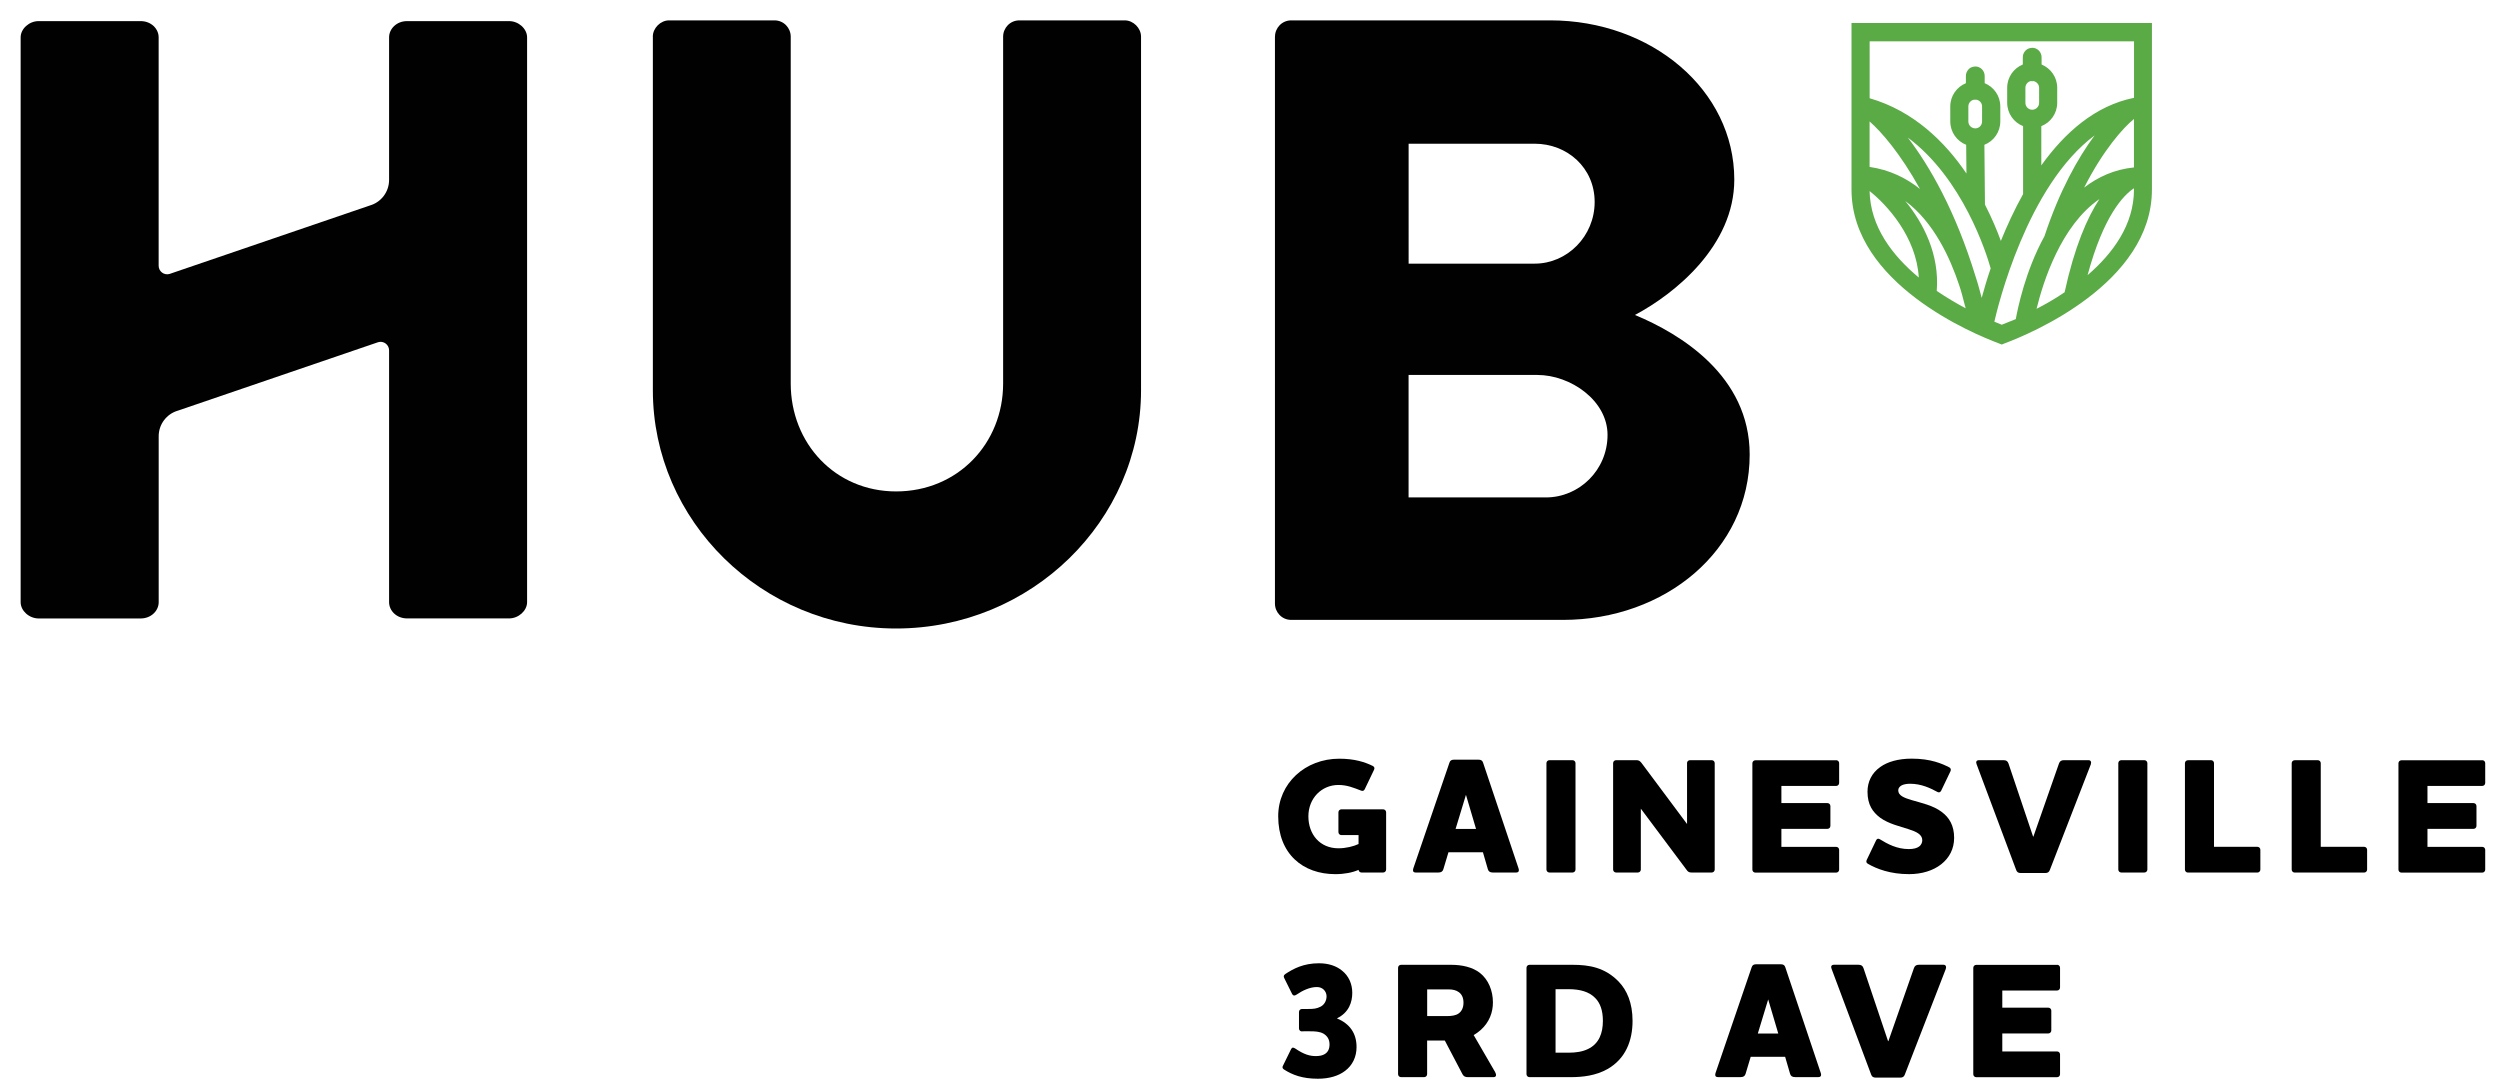 <?xml version="1.0" encoding="utf-8"?>
<!-- Generator: Adobe Illustrator 24.3.0, SVG Export Plug-In . SVG Version: 6.00 Build 0)  -->
<svg version="1.1" id="Layer_1" xmlns="http://www.w3.org/2000/svg" xmlns:xlink="http://www.w3.org/1999/xlink" x="0px" y="0px"
	 viewBox="0 0 537.67 234.13" style="enable-background:new 0 0 537.67 234.13;" xml:space="preserve">
<style type="text/css">
	.st0{fill:#5AAA46;}
	.st1{fill:#010101;}
</style>
<g>
	<g>
		<g>
			<path class="st0" d="M425.06,21.45c-0.09,0.03-0.15,0.03-0.24,0.03c-0.09,0-0.21,0-0.3-0.03c0.09-0.03,0.21-0.03,0.3-0.03
				C424.91,21.42,424.97,21.42,425.06,21.45z"/>
			<path class="st0" d="M437.3,17.44c-0.06,0.03-0.15,0.03-0.24,0.03c-0.09,0-0.21,0-0.3-0.03c0.09-0.03,0.21-0.03,0.3-0.03
				C437.15,17.41,437.21,17.41,437.3,17.44z"/>
		</g>
		<path class="st0" d="M398.2,4.94v35.83c0,20.2,26.35,31.1,31.64,33.06l0.68,0.27l0.65-0.27c5.29-1.96,31.64-12.86,31.64-33.06
			V4.94H398.2z M402.09,26.12c2.47,2.17,6.57,6.8,10.84,14.53c-2.97-2.38-6.57-4.13-10.84-4.75V26.12z M402.09,41.09
			c3.68,2.91,10.07,9.83,10.58,18.6C406.99,54.96,402.24,48.75,402.09,41.09z M422.71,66.28c-1.96-1.04-4.07-2.29-6.18-3.71
			c0.62-7.84-2.85-14.59-6.77-19.34c6.18,4.54,9.71,12.42,11.56,18c0.27,0.74,0.48,1.49,0.68,2.23c0.21,0.74,0.39,1.43,0.53,2.02
			c0.09,0.27,0.18,0.53,0.24,0.83C422.74,66.31,422.74,66.28,422.71,66.28z M426.21,64.02l-0.03,0.03c0-0.06,0-0.12-0.03-0.18
			c0-0.06-0.03-0.12-0.06-0.21c-0.15-0.59-0.3-1.19-0.48-1.78c-0.18-0.74-0.45-1.51-0.71-2.35c-4.34-14.2-9.92-23.85-14.59-29.94
			c11.85,8.82,16.9,24.86,17.82,28.13C427.31,60.13,426.69,62.27,426.21,64.02z M423.33,26.12v-3.24c0-0.68,0.48-1.28,1.16-1.43
			c0,0,0,0,0.03,0c0.09-0.03,0.21-0.03,0.3-0.03c0.09,0,0.15,0,0.24,0.03c0.03,0,0.03,0,0.06,0c0.65,0.15,1.16,0.71,1.16,1.43v3.24
			c0,0.83-0.65,1.49-1.46,1.49C423.99,27.6,423.33,26.95,423.33,26.12z M430.52,69.84c-0.45-0.18-0.98-0.39-1.6-0.65
			c0.71-3.15,7.01-29.26,21.57-40.07c-3.56,4.78-7.58,11.94-10.78,21.66c-4.16,7.55-5.76,15.6-6.18,17.85
			C432.3,69.13,431.29,69.55,430.52,69.84z M435.6,22.11v-3.24c0-0.68,0.48-1.28,1.13-1.43h0.03c0.09-0.03,0.21-0.03,0.3-0.03
			c0.09,0,0.15,0,0.24,0.03c0.03,0,0.03,0,0.06,0c0.65,0.15,1.19,0.71,1.19,1.43v3.24c0,0.83-0.68,1.49-1.49,1.49
			S435.6,22.94,435.6,22.11z M451.52,42.81c-2.61,3.98-5.35,10.22-7.49,20.05c-2.05,1.4-4.13,2.58-6.03,3.56
			C439.43,60.57,443.24,48.51,451.52,42.81z M458.95,40.76c0,7.55-4.49,13.69-9.98,18.42c3.45-12.86,7.78-17.26,9.98-18.69V40.76z
			 M458.95,36.01c-4.22,0.42-7.75,2.05-10.72,4.34c4.13-8.14,8.47-12.95,10.72-14.76V36.01z M458.95,21.04
			c-8.38,1.69-14.91,7.52-19.93,14.53v-8.44c1.99-0.77,3.42-2.73,3.42-5.02v-3.24c0-2.26-1.4-4.19-3.36-4.99V12.3
			c0-0.53-0.24-1.07-0.59-1.43c-0.36-0.36-0.92-0.62-1.43-0.59c-0.5,0.03-1.04,0.18-1.43,0.59c-0.36,0.39-0.59,0.86-0.59,1.43v1.57
			c-1.96,0.8-3.36,2.73-3.36,4.99v3.24c0,2.29,1.43,4.25,3.42,5.02v14.62c-1.87,3.36-3.45,6.8-4.78,10.07
			c-0.8-2.2-1.93-4.9-3.42-7.81l-0.12-12.86c1.99-0.77,3.42-2.73,3.42-5.02v-3.24c0-2.26-1.4-4.19-3.36-4.99v-1.57
			c0-0.53-0.24-1.07-0.59-1.43c-0.36-0.36-0.92-0.62-1.43-0.59c-0.53,0.03-1.07,0.18-1.43,0.59c-0.36,0.39-0.59,0.86-0.59,1.43v1.57
			c-1.96,0.8-3.36,2.73-3.36,4.99v3.24c0,2.29,1.43,4.25,3.42,5.02l0.06,6.18c-4.63-6.83-11.38-13.46-20.82-16.19V8.89h56.86V21.04z
			"/>
		<path class="st0" d="M426.21,64.02l-0.03,0.03c0-0.06,0-0.12-0.03-0.18C426.18,63.93,426.18,63.96,426.21,64.02z"/>
		<path class="st0" d="M422.77,66.31c-0.03,0-0.03-0.03-0.06-0.03c-0.06-0.24-0.12-0.51-0.18-0.8
			C422.62,65.74,422.71,66.01,422.77,66.31z"/>
	</g>
	<g>
		<path d="M295.26,164.74c0.39,0.21,0.39,0.53,0.25,0.82l-2.02,4.22c-0.18,0.32-0.46,0.39-0.78,0.25c-1.56-0.6-2.98-1.21-4.86-1.21
			c-3.62,0-6.46,2.87-6.46,6.74c0,3.9,2.48,6.88,6.46,6.88c1.67,0,3.3-0.43,4.33-0.92v-1.92h-3.69c-0.35,0-0.64-0.28-0.64-0.64
			v-4.26c0-0.35,0.28-0.64,0.64-0.64h8.98c0.35,0,0.64,0.28,0.64,0.64v12.31c0,0.35-0.28,0.64-0.64,0.64h-4.65
			c-0.35,0-0.6-0.25-0.64-0.57c-1.28,0.57-3.02,0.92-5,0.92c-6.95,0-12.28-4.33-12.28-12.45c0-7.13,5.85-12.38,13.13-12.38
			C291.36,163.17,293.6,163.92,295.26,164.74z"/>
		<path d="M310.42,186.94c-0.14,0.5-0.5,0.71-1.06,0.71h-4.9c-0.43,0-0.57-0.21-0.57-0.5c0-0.14,0.04-0.25,0.07-0.39l7.77-22.74
			c0.14-0.46,0.46-0.64,0.99-0.64h5.25c0.53,0,0.85,0.18,0.99,0.64l7.63,22.74c0.04,0.14,0.07,0.25,0.07,0.39
			c0,0.28-0.14,0.5-0.57,0.5h-5.04c-0.57,0-0.92-0.21-1.06-0.71l-1.06-3.65h-7.41L310.42,186.94z M315.28,170.94l-2.23,7.34h4.4
			L315.28,170.94z"/>
		<path d="M338.2,163.49c0.35,0,0.64,0.28,0.64,0.64v22.88c0,0.35-0.28,0.64-0.64,0.64h-4.97c-0.35,0-0.64-0.28-0.64-0.64v-22.88
			c0-0.35,0.28-0.64,0.64-0.64H338.2z"/>
		<path d="M362.82,164.13c0-0.35,0.28-0.64,0.64-0.64h4.68c0.36,0,0.64,0.28,0.64,0.64v22.88c0,0.35-0.28,0.64-0.64,0.64h-4.33
			c-0.5,0-0.78-0.11-1.13-0.64l-9.79-13.09v13.09c0,0.35-0.28,0.64-0.64,0.64h-4.68c-0.35,0-0.64-0.28-0.64-0.64v-22.88
			c0-0.35,0.28-0.64,0.64-0.64h4.36c0.5,0,0.75,0.14,1.14,0.64l9.76,13.09V164.13z"/>
		<path d="M394.9,163.49c0.35,0,0.64,0.28,0.64,0.64v4.26c0,0.35-0.28,0.64-0.64,0.64h-11.78v3.69h9.9c0.36,0,0.64,0.28,0.64,0.64
			v4.26c0,0.35-0.28,0.64-0.64,0.64h-9.9v3.87h11.78c0.35,0,0.64,0.28,0.64,0.64v4.26c0,0.35-0.28,0.64-0.64,0.64h-17.38
			c-0.35,0-0.64-0.28-0.64-0.64v-22.88c0-0.35,0.28-0.64,0.64-0.64H394.9z"/>
		<path d="M401.72,185.77c-0.32-0.18-0.42-0.46-0.25-0.82l2.02-4.22c0.14-0.32,0.43-0.46,0.78-0.25c1.67,1.03,3.69,2.13,6.24,2.13
			c1.06,0,1.77-0.21,2.2-0.53c0.6-0.42,0.71-1.03,0.71-1.38c0-1.24-1.28-1.84-2.98-2.38c-1.84-0.6-4.26-1.14-6.07-2.45
			c-1.6-1.21-2.73-2.77-2.73-5.61c0-2.13,0.92-4.01,2.73-5.29c1.56-1.13,3.87-1.81,6.78-1.81c4.12,0,6.56,1.1,8.09,1.88
			c0.32,0.18,0.39,0.5,0.25,0.82l-2.02,4.22c-0.18,0.32-0.46,0.43-0.78,0.25c-1.56-0.85-3.51-1.77-5.89-1.77
			c-0.78,0-1.38,0.14-1.77,0.32c-0.53,0.28-0.78,0.67-0.78,1.1c0,1.1,1.21,1.6,2.87,2.09c1.99,0.6,4.65,1.13,6.53,2.59
			c1.56,1.17,2.62,2.87,2.62,5.53c0,2.41-1.06,4.33-2.77,5.68c-1.74,1.38-4.19,2.13-6.92,2.13
			C406.58,188.01,403.6,186.87,401.72,185.77z"/>
		<path d="M440.85,187.12c-0.18,0.46-0.46,0.64-0.99,0.64h-5.25c-0.53,0-0.82-0.18-0.99-0.64l-8.51-22.74
			c-0.21-0.5-0.07-0.89,0.5-0.89h5.29c0.57,0,0.89,0.21,1.06,0.71l5.29,15.72h0.07l5.5-15.72c0.18-0.5,0.5-0.71,1.06-0.71h5.29
			c0.46,0,0.67,0.35,0.5,0.89L440.85,187.12z"/>
		<path d="M461.19,163.49c0.35,0,0.64,0.28,0.64,0.64v22.88c0,0.35-0.28,0.64-0.64,0.64h-4.97c-0.35,0-0.64-0.28-0.64-0.64v-22.88
			c0-0.35,0.28-0.64,0.64-0.64H461.19z"/>
		<path d="M475.52,163.49c0.35,0,0.64,0.28,0.64,0.64v17.99h9.33c0.35,0,0.64,0.28,0.64,0.64v4.26c0,0.35-0.28,0.64-0.64,0.64
			h-14.94c-0.35,0-0.64-0.28-0.64-0.64v-22.88c0-0.35,0.28-0.64,0.64-0.64H475.52z"/>
		<path d="M498.48,163.49c0.35,0,0.64,0.28,0.64,0.64v17.99h9.33c0.35,0,0.64,0.28,0.64,0.64v4.26c0,0.35-0.28,0.64-0.64,0.64
			h-14.94c-0.35,0-0.64-0.28-0.64-0.64v-22.88c0-0.35,0.28-0.64,0.64-0.64H498.48z"/>
		<path d="M533.85,163.49c0.35,0,0.64,0.28,0.64,0.64v4.26c0,0.35-0.28,0.64-0.64,0.64h-11.78v3.69h9.9c0.36,0,0.64,0.28,0.64,0.64
			v4.26c0,0.35-0.28,0.64-0.64,0.64h-9.9v3.87h11.78c0.35,0,0.64,0.28,0.64,0.64v4.26c0,0.35-0.28,0.64-0.64,0.64h-17.38
			c-0.35,0-0.64-0.28-0.64-0.64v-22.88c0-0.35,0.28-0.64,0.64-0.64H533.85z"/>
		<path d="M280.01,221.83c-0.35,0-0.64-0.28-0.64-0.64v-3.55c0-0.35,0.28-0.64,0.64-0.64h1.28c1.28,0,1.88-0.07,2.73-0.5
			c0.75-0.39,1.28-1.21,1.28-2.24c0-0.5-0.21-1.06-0.64-1.45c-0.35-0.32-0.82-0.53-1.45-0.53c-1.49,0-3.09,0.75-4.36,1.63
			c-0.46,0.32-0.78,0.21-0.96-0.14l-1.67-3.37c-0.18-0.35-0.21-0.64,0.21-0.92c1.77-1.17,3.94-2.31,7.24-2.31
			c2.09,0,3.76,0.6,4.93,1.56c1.49,1.17,2.23,2.91,2.23,4.79c0,1.95-0.67,4.22-3.3,5.5c2.73,1.14,4.22,3.16,4.22,6.17
			c0,2.09-0.85,3.9-2.45,5.11c-1.38,1.06-3.37,1.7-5.85,1.7c-3.41,0-5.53-0.85-7.31-1.99c-0.36-0.25-0.39-0.5-0.21-0.82l1.74-3.55
			c0.21-0.43,0.5-0.39,0.89-0.14c1.92,1.31,3.16,1.63,4.43,1.63c0.82,0,1.45-0.14,1.92-0.43c0.71-0.43,1.03-1.13,1.03-2.09
			c0-1.13-0.53-1.84-1.31-2.31c-0.82-0.46-1.88-0.5-2.87-0.5H280.01z"/>
		<path d="M316.94,222.61l4.61,7.95c0.28,0.5,0.35,1.1-0.35,1.1h-5.46c-0.57,0-0.92-0.11-1.21-0.64l-3.8-7.24h-3.8v7.24
			c0,0.35-0.28,0.64-0.64,0.64h-4.97c-0.35,0-0.64-0.28-0.64-0.64v-22.88c0-0.35,0.28-0.64,0.64-0.64h10.75
			c2.38,0,4.61,0.5,6.21,1.74c1.81,1.42,2.8,3.8,2.8,6.35c0,2.13-0.75,4.26-2.66,5.96C317.94,221.97,317.44,222.32,316.94,222.61z
			 M306.94,212.78v5.75h4.19c1.1,0,1.95-0.14,2.52-0.53c0.67-0.43,1.1-1.24,1.1-2.34c0-1.06-0.35-1.81-0.99-2.27
			c-0.57-0.43-1.35-0.6-2.09-0.6H306.94z"/>
		<path d="M345.72,229.92c-2.52,1.42-5.32,1.74-7.95,1.74h-8.83c-0.35,0-0.64-0.28-0.64-0.64v-22.88c0-0.35,0.28-0.64,0.64-0.64
			h9.29c3.55,0,6.95,0.57,9.9,3.62c1.77,1.84,2.98,4.58,2.98,8.44C351.11,223.74,349.66,227.68,345.72,229.92z M334.55,226.4h2.8
			c1.56,0,2.98-0.21,4.15-0.78c2.41-1.13,3.23-3.44,3.23-6.07c0-2.27-0.6-3.87-1.67-4.93c-1.31-1.35-3.3-1.88-5.71-1.88h-2.8V226.4z
			"/>
		<path d="M375.42,230.94c-0.14,0.5-0.5,0.71-1.06,0.71h-4.9c-0.43,0-0.57-0.21-0.57-0.5c0-0.14,0.04-0.25,0.07-0.39l7.77-22.74
			c0.14-0.46,0.46-0.64,0.99-0.64h5.25c0.53,0,0.85,0.18,0.99,0.64l7.63,22.74c0.04,0.14,0.07,0.25,0.07,0.39
			c0,0.28-0.14,0.5-0.57,0.5h-5.04c-0.57,0-0.92-0.21-1.06-0.71l-1.06-3.65h-7.41L375.42,230.94z M380.28,214.94l-2.23,7.34h4.4
			L380.28,214.94z"/>
		<path d="M409.66,231.12c-0.18,0.46-0.46,0.64-0.99,0.64h-5.25c-0.53,0-0.82-0.18-0.99-0.64l-8.51-22.74
			c-0.21-0.5-0.07-0.89,0.5-0.89h5.29c0.57,0,0.89,0.21,1.06,0.71l5.29,15.72h0.07l5.5-15.72c0.18-0.5,0.5-0.71,1.06-0.71h5.29
			c0.46,0,0.67,0.35,0.5,0.89L409.66,231.12z"/>
		<path d="M442.41,207.49c0.35,0,0.64,0.28,0.64,0.64v4.26c0,0.35-0.28,0.64-0.64,0.64h-11.78v3.69h9.9c0.36,0,0.64,0.28,0.64,0.64
			v4.26c0,0.35-0.28,0.64-0.64,0.64h-9.9v3.87h11.78c0.35,0,0.64,0.28,0.64,0.64v4.26c0,0.35-0.28,0.64-0.64,0.64h-17.38
			c-0.35,0-0.64-0.28-0.64-0.64v-22.88c0-0.35,0.28-0.64,0.64-0.64H442.41z"/>
	</g>
	<g>
		<g>
			<path class="st1" d="M140.4,7.88c0-1.84,1.66-3.5,3.5-3.5h22.66c2.03,0,3.5,1.66,3.5,3.5v74.6c0,12.89,9.58,23.21,22.66,23.21
				c13.26,0,23.02-10.31,23.02-23.21V7.88c0-1.84,1.47-3.5,3.5-3.5h22.66c1.84,0,3.5,1.66,3.5,3.5v76.08
				c0,28-23.58,51.21-52.68,51.21c-28.92,0-52.31-23.21-52.31-51.21V7.88z"/>
			<path class="st1" d="M274.21,7.88c0-1.84,1.47-3.5,3.5-3.5h55.68c21.74,0,39.6,14.92,39.6,34.26c0,14.18-12.71,24.5-21.37,29.1
				c9.76,4.05,24.68,13.08,24.68,30.03c0,20.63-18.24,35.55-40.16,35.55h-58.44c-2.03,0-3.5-1.66-3.5-3.5V7.88z M330.07,56.7
				c7,0,12.89-5.9,12.89-13.26s-5.9-12.53-12.89-12.53h-27.12V56.7H330.07z M332.47,106.98c7.18,0,13.26-5.89,13.26-13.45
				c0-7.37-7.92-12.89-15.11-12.89h-27.68v26.34H332.47z"/>
			<path class="st1" d="M4.44,8.03c0-1.84,1.83-3.49,3.86-3.49h21.96c2.24,0,3.86,1.65,3.86,3.49v49.13c0,1.22,1.17,2.1,2.34,1.76
				l43.07-14.72c2.46-0.7,4.15-2.95,4.15-5.5V8.03c0-1.84,1.63-3.49,3.86-3.49h21.96c2.03,0,3.86,1.65,3.86,3.49v121.48
				c0,1.83-1.83,3.49-3.86,3.49H87.54c-2.24,0-3.86-1.65-3.86-3.49V75.35c0-1.22-1.17-2.1-2.34-1.76L38.28,88.31
				c-2.46,0.7-4.15,2.95-4.15,5.5v35.71c0,1.83-1.63,3.49-3.86,3.49H8.3c-2.03,0-3.86-1.65-3.86-3.49V8.03z"/>
		</g>
	</g>
</g>
<g>
	<g>
		<g>
			<path class="st1" d="M794.35,21.88c0-1.18,1.06-2.24,2.24-2.24h14.52c1.3,0,2.24,1.06,2.24,2.24v47.8
				c0,8.26,6.14,14.87,14.52,14.87c8.5,0,14.75-6.61,14.75-14.87v-47.8c0-1.18,0.94-2.24,2.24-2.24h14.52
				c1.18,0,2.24,1.06,2.24,2.24v48.74c0,17.94-15.11,32.81-33.75,32.81c-18.53,0-33.52-14.87-33.52-32.81V21.88z"/>
			<path class="st1" d="M880.08,21.88c0-1.18,0.94-2.24,2.24-2.24h35.67c13.93,0,25.37,9.56,25.37,21.95
				c0,9.09-8.14,15.7-13.69,18.65c6.25,2.6,15.81,8.38,15.81,19.24c0,13.22-11.68,22.78-25.73,22.78h-37.44
				c-1.3,0-2.24-1.06-2.24-2.24V21.88z M915.86,53.16c4.48,0,8.26-3.78,8.26-8.5s-3.78-8.02-8.26-8.02h-17.38v16.52H915.86z
				 M917.4,85.38c4.6,0,8.5-3.78,8.5-8.61c0-4.72-5.08-8.26-9.68-8.26h-17.73v16.88H917.4z"/>
			<path class="st1" d="M707.24,21.98c0-1.18,1.17-2.23,2.47-2.23h14.07c1.43,0,2.48,1.06,2.48,2.23v31.48
				c0,0.78,0.75,1.34,1.5,1.13l27.59-9.43c1.57-0.45,2.66-1.89,2.66-3.52V21.98c0-1.18,1.04-2.23,2.47-2.23h14.07
				c1.3,0,2.47,1.06,2.47,2.23v77.83c0,1.18-1.17,2.23-2.47,2.23h-14.07c-1.43,0-2.47-1.06-2.47-2.23v-34.7
				c0-0.78-0.75-1.34-1.5-1.13l-27.59,9.43c-1.57,0.45-2.66,1.89-2.66,3.52v22.88c0,1.18-1.04,2.23-2.48,2.23h-14.07
				c-1.3,0-2.47-1.06-2.47-2.23V21.98z"/>
		</g>
	</g>
	<g>
		<g>
			<path class="st0" d="M996.44,39.5c-0.11,0.04-0.18,0.04-0.28,0.04c-0.11,0-0.25,0-0.35-0.04c0.11-0.04,0.25-0.04,0.35-0.04
				C996.27,39.46,996.34,39.46,996.44,39.5z"/>
			<path class="st0" d="M1010.87,34.77c-0.07,0.04-0.18,0.04-0.28,0.04c-0.11,0-0.25,0-0.35-0.04c0.11-0.04,0.25-0.04,0.35-0.04
				C1010.7,34.74,1010.77,34.74,1010.87,34.77z"/>
		</g>
		<path class="st0" d="M964.78,20.02v42.24c0,23.82,31.07,36.67,37.3,38.98l0.81,0.32l0.77-0.32c6.23-2.31,37.3-15.17,37.3-38.98
			V20.02H964.78z M969.37,45c2.91,2.56,7.74,8.02,12.78,17.13c-3.5-2.8-7.74-4.87-12.78-5.6V45z M969.37,62.65
			c4.34,3.43,11.87,11.59,12.47,21.93C975.15,79.01,969.54,71.69,969.37,62.65z M993.67,92.35c-2.31-1.23-4.8-2.7-7.29-4.38
			c0.74-9.25-3.36-17.2-7.99-22.8c7.29,5.36,11.45,14.64,13.62,21.23c0.32,0.88,0.56,1.75,0.81,2.63c0.25,0.88,0.46,1.68,0.63,2.38
			c0.11,0.32,0.21,0.63,0.28,0.98C993.71,92.39,993.71,92.35,993.67,92.35z M997.81,89.69l-0.04,0.04c0-0.07,0-0.14-0.03-0.21
			c0-0.07-0.04-0.14-0.07-0.25c-0.18-0.7-0.35-1.4-0.56-2.1c-0.21-0.88-0.53-1.79-0.84-2.77c-5.11-16.74-11.7-28.13-17.2-35.31
			c13.97,10.4,19.93,29.32,21.02,33.17C999.1,85.1,998.37,87.62,997.81,89.69z M994.41,45v-3.82c0-0.81,0.56-1.51,1.37-1.68
			c0,0,0,0,0.03,0c0.11-0.04,0.25-0.04,0.35-0.04c0.1,0,0.18,0,0.28,0.04c0.03,0,0.03,0,0.07,0c0.77,0.18,1.37,0.84,1.37,1.68V45
			c0,0.98-0.77,1.75-1.72,1.75C995.18,46.75,994.41,45.98,994.41,45z M1002.89,96.55c-0.53-0.21-1.16-0.46-1.89-0.77
			c0.84-3.71,8.27-34.5,25.43-47.25c-4.2,5.64-8.93,14.08-12.71,25.53c-4.9,8.9-6.79,18.39-7.29,21.05
			C1004.99,95.71,1003.8,96.2,1002.89,96.55z M1008.88,40.27v-3.82c0-0.81,0.56-1.51,1.33-1.68h0.03c0.11-0.04,0.25-0.04,0.35-0.04
			c0.1,0,0.18,0,0.28,0.04c0.03,0,0.03,0,0.07,0c0.77,0.18,1.4,0.84,1.4,1.68v3.82c0,0.98-0.81,1.75-1.75,1.75
			S1008.88,41.25,1008.88,40.27z M1027.65,64.68c-3.08,4.69-6.3,12.05-8.83,23.64c-2.42,1.65-4.87,3.05-7.11,4.2
			C1013.39,85.63,1017.88,71.41,1027.65,64.68z M1036.41,62.26c0,8.9-5.29,16.15-11.77,21.72c4.06-15.17,9.18-20.35,11.77-22.03
			V62.26z M1036.41,56.66c-4.97,0.49-9.14,2.42-12.64,5.11c4.87-9.6,9.98-15.27,12.64-17.41V56.66z M1036.41,39.01
			c-9.88,2-17.58,8.86-23.5,17.13v-9.95c2.35-0.91,4.03-3.22,4.03-5.92v-3.82c0-2.66-1.65-4.94-3.96-5.88v-1.86
			c0-0.63-0.28-1.26-0.7-1.68c-0.42-0.42-1.09-0.74-1.68-0.7c-0.6,0.04-1.23,0.21-1.68,0.7c-0.42,0.46-0.7,1.02-0.7,1.68v1.86
			c-2.31,0.95-3.96,3.22-3.96,5.88v3.82c0,2.7,1.68,5.01,4.03,5.92v17.23c-2.21,3.96-4.06,8.02-5.64,11.87
			c-0.95-2.59-2.28-5.78-4.03-9.21l-0.14-15.17c2.35-0.91,4.03-3.22,4.03-5.92v-3.82c0-2.66-1.65-4.94-3.96-5.88v-1.86
			c0-0.63-0.28-1.26-0.7-1.68c-0.42-0.42-1.09-0.74-1.68-0.7c-0.63,0.04-1.26,0.21-1.68,0.7c-0.42,0.46-0.7,1.02-0.7,1.68v1.86
			c-2.31,0.95-3.96,3.22-3.96,5.88V45c0,2.7,1.68,5.01,4.03,5.92l0.07,7.29c-5.46-8.06-13.41-15.87-24.55-19.09V24.68h67.04V39.01z"
			/>
		<path class="st0" d="M997.81,89.69l-0.04,0.04c0-0.07,0-0.14-0.03-0.21C997.77,89.58,997.77,89.62,997.81,89.69z"/>
		<path class="st0" d="M993.75,92.39c-0.04,0-0.04-0.04-0.07-0.04c-0.07-0.28-0.14-0.6-0.21-0.95
			C993.57,91.72,993.67,92.04,993.75,92.39z"/>
	</g>
	<g>
		<path d="M732.98,130.04c0.52,0.29,0.52,0.71,0.33,1.09l-2.71,5.65c-0.24,0.43-0.62,0.52-1.04,0.33c-2.09-0.81-3.99-1.62-6.51-1.62
			c-4.85,0-8.65,3.85-8.65,9.03c0,5.22,3.33,9.21,8.65,9.21c2.23,0,4.42-0.57,5.79-1.24v-2.56h-4.94c-0.47,0-0.85-0.38-0.85-0.86
			v-5.7c0-0.47,0.38-0.85,0.85-0.85h12.02c0.48,0,0.86,0.38,0.86,0.85v16.48c0,0.48-0.38,0.86-0.86,0.86h-6.22
			c-0.47,0-0.81-0.33-0.85-0.76c-1.71,0.76-4.04,1.23-6.7,1.23c-9.31,0-16.43-5.79-16.43-16.67c0-9.55,7.84-16.58,17.58-16.58
			C727.76,127.95,730.75,128.94,732.98,130.04z"/>
		<path d="M753.27,159.77c-0.19,0.67-0.67,0.95-1.42,0.95h-6.56c-0.57,0-0.76-0.29-0.76-0.67c0-0.19,0.05-0.33,0.09-0.52l10.4-30.45
			c0.19-0.62,0.62-0.85,1.33-0.85h7.03c0.71,0,1.14,0.24,1.33,0.85l10.21,30.45c0.05,0.19,0.09,0.33,0.09,0.52
			c0,0.38-0.19,0.67-0.76,0.67h-6.75c-0.76,0-1.24-0.29-1.42-0.95l-1.42-4.89h-9.93L753.27,159.77z M759.77,138.35l-2.99,9.83h5.89
			L759.77,138.35z"/>
		<path d="M790.46,128.37c0.48,0,0.86,0.38,0.86,0.86v30.64c0,0.48-0.38,0.86-0.86,0.86h-6.65c-0.48,0-0.86-0.38-0.86-0.86v-30.64
			c0-0.47,0.38-0.86,0.86-0.86H790.46z"/>
		<path d="M823.42,129.23c0-0.47,0.38-0.86,0.86-0.86h6.27c0.47,0,0.86,0.38,0.86,0.86v30.64c0,0.48-0.38,0.86-0.86,0.86h-5.79
			c-0.67,0-1.04-0.14-1.52-0.86l-13.11-17.53v17.53c0,0.48-0.38,0.86-0.86,0.86H803c-0.48,0-0.86-0.38-0.86-0.86v-30.64
			c0-0.47,0.38-0.86,0.86-0.86h5.84c0.67,0,1,0.19,1.52,0.86l13.06,17.53V129.23z"/>
		<path d="M866.36,128.37c0.48,0,0.86,0.38,0.86,0.86v5.7c0,0.47-0.38,0.85-0.86,0.85h-15.77v4.94h13.25c0.48,0,0.86,0.38,0.86,0.86
			v5.7c0,0.47-0.38,0.85-0.86,0.85h-13.25v5.18h15.77c0.48,0,0.86,0.38,0.86,0.86v5.7c0,0.48-0.38,0.86-0.86,0.86h-23.27
			c-0.48,0-0.86-0.38-0.86-0.86v-30.64c0-0.47,0.38-0.86,0.86-0.86H866.36z"/>
		<path d="M875.48,158.2c-0.43-0.24-0.57-0.62-0.33-1.09l2.71-5.65c0.19-0.43,0.57-0.62,1.05-0.33c2.23,1.38,4.94,2.85,8.36,2.85
			c1.43,0,2.38-0.29,2.95-0.71c0.81-0.57,0.95-1.38,0.95-1.85c0-1.66-1.71-2.47-3.99-3.18c-2.47-0.81-5.7-1.52-8.12-3.28
			c-2.14-1.61-3.66-3.71-3.66-7.5c0-2.85,1.24-5.37,3.66-7.08c2.09-1.52,5.18-2.42,9.07-2.42c5.51,0,8.79,1.47,10.83,2.52
			c0.43,0.24,0.52,0.67,0.33,1.09l-2.71,5.65c-0.24,0.43-0.62,0.57-1.04,0.33c-2.09-1.14-4.7-2.38-7.89-2.38
			c-1.04,0-1.85,0.19-2.38,0.43c-0.71,0.38-1.04,0.9-1.04,1.47c0,1.47,1.62,2.14,3.85,2.8c2.66,0.81,6.22,1.52,8.74,3.47
			c2.09,1.57,3.51,3.85,3.51,7.41c0,3.23-1.42,5.8-3.71,7.6c-2.33,1.85-5.6,2.85-9.26,2.85C881.98,161.2,877.99,159.68,875.48,158.2
			z"/>
		<path d="M927.87,160.01c-0.24,0.62-0.62,0.86-1.33,0.86h-7.03c-0.71,0-1.09-0.24-1.33-0.86l-11.4-30.45
			c-0.29-0.67-0.1-1.19,0.67-1.19h7.08c0.76,0,1.19,0.29,1.42,0.95l7.08,21.04h0.09l7.36-21.04c0.24-0.67,0.67-0.95,1.42-0.95h7.08
			c0.62,0,0.9,0.48,0.67,1.19L927.87,160.01z"/>
		<path d="M955.08,128.37c0.48,0,0.86,0.38,0.86,0.86v30.64c0,0.48-0.38,0.86-0.86,0.86h-6.65c-0.48,0-0.86-0.38-0.86-0.86v-30.64
			c0-0.47,0.38-0.86,0.86-0.86H955.08z"/>
		<path d="M974.27,128.37c0.48,0,0.86,0.38,0.86,0.86v24.08h12.49c0.48,0,0.86,0.38,0.86,0.86v5.7c0,0.48-0.38,0.86-0.86,0.86h-20
			c-0.48,0-0.86-0.38-0.86-0.86v-30.64c0-0.47,0.38-0.86,0.86-0.86H974.27z"/>
		<path d="M1005,128.37c0.48,0,0.86,0.38,0.86,0.86v24.08h12.49c0.48,0,0.86,0.38,0.86,0.86v5.7c0,0.48-0.38,0.86-0.86,0.86h-20
			c-0.48,0-0.86-0.38-0.86-0.86v-30.64c0-0.47,0.38-0.86,0.86-0.86H1005z"/>
		<path d="M1052.36,128.37c0.48,0,0.86,0.38,0.86,0.86v5.7c0,0.47-0.38,0.85-0.86,0.85h-15.77v4.94h13.25
			c0.48,0,0.86,0.38,0.86,0.86v5.7c0,0.47-0.38,0.85-0.86,0.85h-13.25v5.18h15.77c0.48,0,0.86,0.38,0.86,0.86v5.7
			c0,0.48-0.38,0.86-0.86,0.86h-23.27c-0.48,0-0.86-0.38-0.86-0.86v-30.64c0-0.47,0.38-0.86,0.86-0.86H1052.36z"/>
		<path d="M712.56,203.11c-0.47,0-0.86-0.38-0.86-0.86v-4.75c0-0.47,0.38-0.86,0.86-0.86h1.71c1.71,0,2.52-0.09,3.66-0.67
			c1-0.52,1.71-1.61,1.71-2.99c0-0.67-0.28-1.42-0.85-1.95c-0.48-0.43-1.09-0.71-1.95-0.71c-2,0-4.13,1-5.84,2.19
			c-0.62,0.43-1.04,0.29-1.28-0.19l-2.23-4.51c-0.24-0.47-0.28-0.85,0.29-1.23c2.38-1.57,5.27-3.09,9.69-3.09
			c2.8,0,5.04,0.81,6.6,2.09c2,1.57,2.99,3.9,2.99,6.41c0,2.61-0.9,5.65-4.42,7.36c3.66,1.52,5.65,4.23,5.65,8.26
			c0,2.8-1.14,5.23-3.28,6.84c-1.85,1.42-4.51,2.28-7.84,2.28c-4.56,0-7.41-1.14-9.79-2.66c-0.47-0.33-0.52-0.67-0.29-1.09
			l2.33-4.75c0.29-0.57,0.67-0.52,1.19-0.19c2.56,1.76,4.23,2.19,5.94,2.19c1.09,0,1.95-0.19,2.56-0.57
			c0.95-0.57,1.38-1.52,1.38-2.8c0-1.52-0.71-2.47-1.76-3.09c-1.09-0.62-2.52-0.67-3.85-0.67H712.56z"/>
		<path d="M762.01,204.16l6.18,10.64c0.38,0.67,0.47,1.47-0.48,1.47h-7.31c-0.76,0-1.24-0.14-1.62-0.86l-5.08-9.69h-5.08v9.69
			c0,0.48-0.38,0.86-0.86,0.86h-6.65c-0.48,0-0.86-0.38-0.86-0.86v-30.64c0-0.47,0.38-0.85,0.86-0.85h14.39
			c3.18,0,6.17,0.67,8.31,2.33c2.42,1.9,3.75,5.08,3.75,8.5c0,2.85-1,5.7-3.56,7.98C763.34,203.3,762.67,203.78,762.01,204.16z
			 M748.61,191v7.7h5.6c1.47,0,2.61-0.19,3.37-0.71c0.9-0.57,1.47-1.66,1.47-3.13c0-1.42-0.48-2.42-1.33-3.04
			c-0.76-0.57-1.81-0.81-2.8-0.81H748.61z"/>
		<path d="M800.53,213.94c-3.37,1.9-7.13,2.33-10.64,2.33h-11.83c-0.48,0-0.86-0.38-0.86-0.86v-30.64c0-0.47,0.38-0.85,0.86-0.85
			h12.44c4.75,0,9.31,0.76,13.25,4.84c2.38,2.47,3.99,6.13,3.99,11.31C807.75,205.68,805.8,210.95,800.53,213.94z M785.56,209.24
			h3.75c2.09,0,3.99-0.29,5.56-1.04c3.23-1.52,4.32-4.61,4.32-8.12c0-3.04-0.81-5.18-2.23-6.6c-1.76-1.81-4.42-2.52-7.65-2.52h-3.75
			V209.24z"/>
		<path d="M840.28,215.32c-0.19,0.67-0.67,0.95-1.42,0.95h-6.56c-0.57,0-0.76-0.29-0.76-0.67c0-0.19,0.05-0.33,0.09-0.52l10.4-30.45
			c0.19-0.62,0.62-0.85,1.33-0.85h7.03c0.71,0,1.14,0.24,1.33,0.85l10.21,30.45c0.05,0.19,0.09,0.33,0.09,0.52
			c0,0.38-0.19,0.67-0.76,0.67h-6.75c-0.76,0-1.24-0.29-1.42-0.95l-1.42-4.89h-9.93L840.28,215.32z M846.79,193.9l-2.99,9.83h5.89
			L846.79,193.9z"/>
		<path d="M886.12,215.56c-0.24,0.62-0.62,0.86-1.33,0.86h-7.03c-0.71,0-1.09-0.24-1.33-0.86l-11.4-30.45
			c-0.29-0.67-0.1-1.19,0.67-1.19h7.08c0.76,0,1.19,0.29,1.42,0.95l7.08,21.04h0.09l7.36-21.04c0.24-0.67,0.67-0.95,1.42-0.95h7.08
			c0.62,0,0.9,0.47,0.67,1.19L886.12,215.56z"/>
		<path d="M929.96,183.92c0.48,0,0.86,0.38,0.86,0.85v5.7c0,0.48-0.38,0.86-0.86,0.86h-15.77v4.94h13.25c0.48,0,0.86,0.38,0.86,0.86
			v5.7c0,0.47-0.38,0.85-0.86,0.85h-13.25v5.18h15.77c0.48,0,0.86,0.38,0.86,0.86v5.7c0,0.48-0.38,0.86-0.86,0.86h-23.27
			c-0.48,0-0.86-0.38-0.86-0.86v-30.64c0-0.47,0.38-0.85,0.86-0.85H929.96z"/>
	</g>
</g>
<g>
	<path class="st0" d="M1449.63,61.52c0-1.31,1.3-2.48,2.75-2.48h17.21c1.59,0,2.75,1.17,2.75,2.48v34.95c0,0.87,0.83,1.49,1.66,1.25
		l30.63-10.47c1.75-0.5,2.95-2.1,2.95-3.91V61.52c0-1.31,1.16-2.48,2.75-2.48h17.21c1.45,0,2.75,1.17,2.75,2.48v86.41
		c0,1.3-1.3,2.48-2.75,2.48h-17.21c-1.59,0-2.75-1.18-2.75-2.48V111.8c0-0.87-0.83-1.49-1.66-1.25l-30.63,10.47
		c-1.75,0.5-2.95,2.1-2.95,3.91v23.01c0,1.3-1.16,2.48-2.75,2.48h-17.21c-1.45,0-2.75-1.18-2.75-2.48V61.52z"/>
	<g>
		<path class="st0" d="M1492.87,220.16l-1.64-0.53c-1-0.32-24.68-8.09-48.72-23.8c-32.62-21.31-49.86-47.07-49.86-74.48V16.22
			h193.65V122.9c0,27.58-16.04,53.12-46.37,73.84c-22.4,15.3-44.48,22.58-45.41,22.89L1492.87,220.16z M1403.29,26.87v94.48
			c0,53.47,77.21,83.18,89.57,87.59c11.78-4.27,82.8-32.26,82.8-86.03V26.87H1403.29z"/>
	</g>
</g>
</svg>
